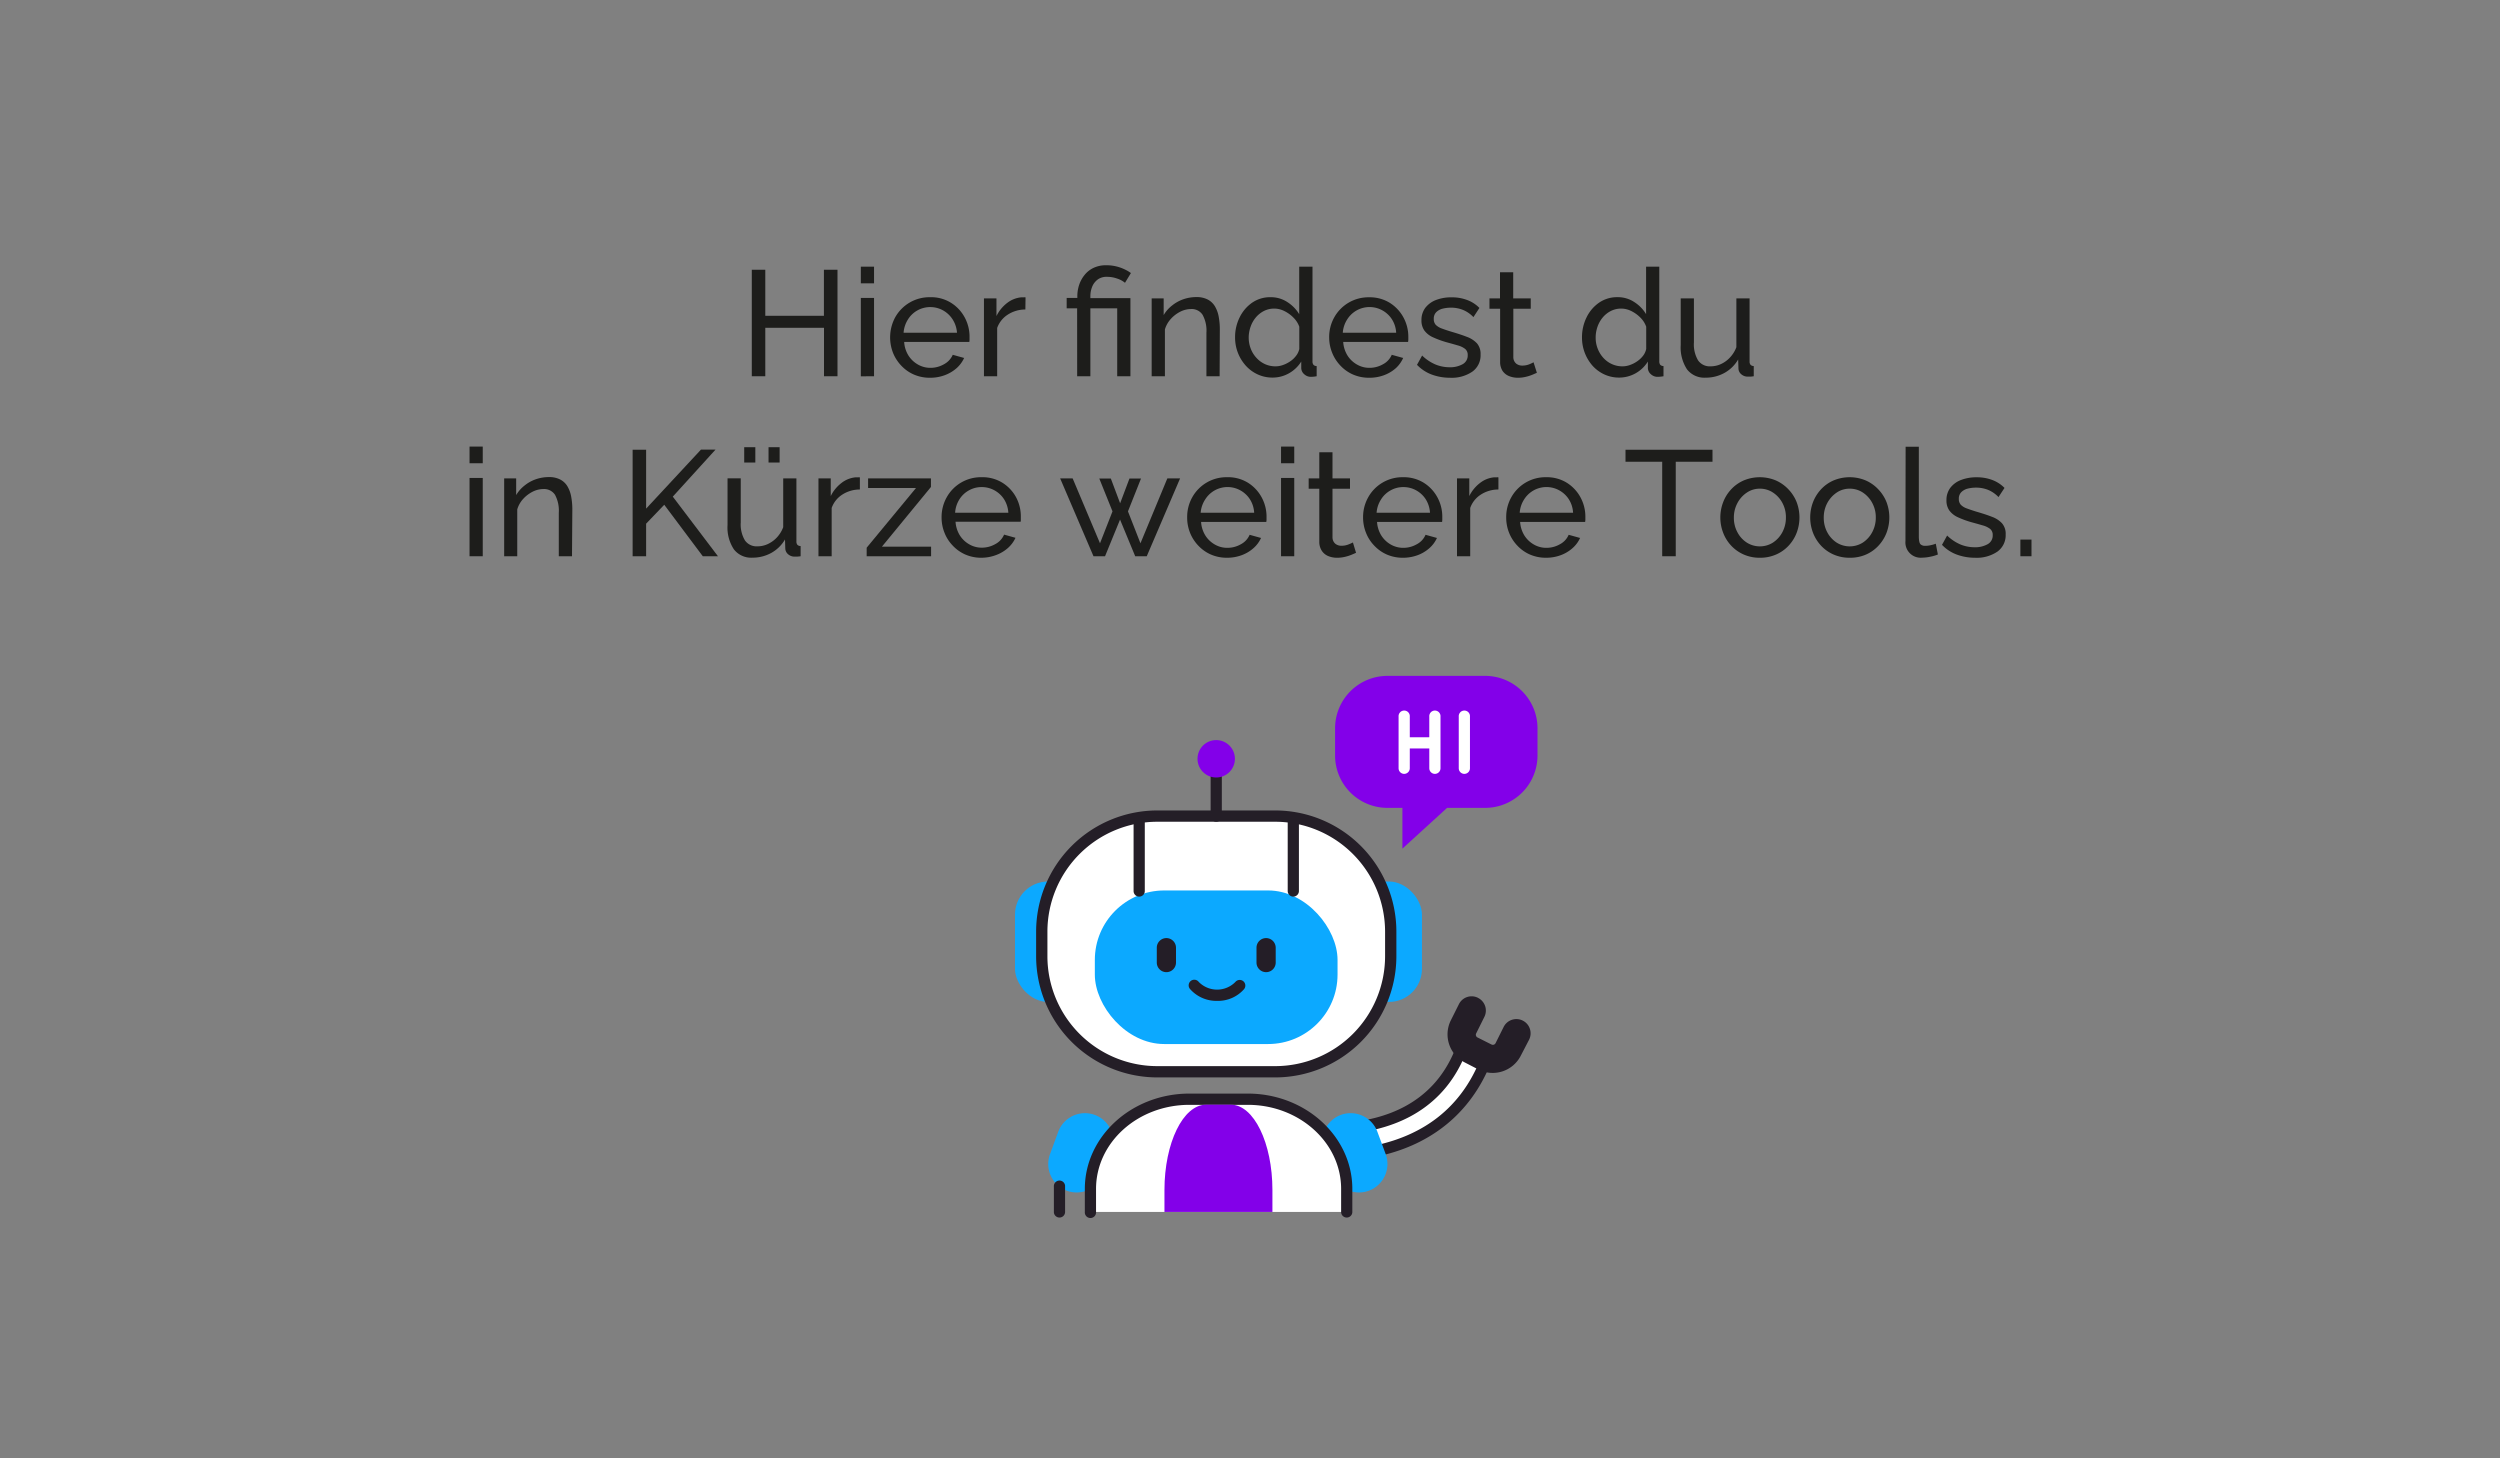 <svg id="Ebene_18" data-name="Ebene 18" xmlns="http://www.w3.org/2000/svg" viewBox="0 0 600 350"><rect x="0" y="0" width="600" height="350" fill="#808080" stroke="none"/><defs><style>.cls-1{fill:#1d1d1b;}.cls-2{fill:#fff;}.cls-3{fill:#241e27;}.cls-4{fill:#0ca9ff;}.cls-5{fill:#8300e9;}</style></defs><path class="cls-1" d="M201,64.74V90.3h-3.24V78.67H183.67V90.3h-3.24V64.74h3.24V75.79h14.07V64.74Z"/><path class="cls-1" d="M206.6,68V64h3.17v4Zm0,22.32V71.51h3.17V90.3Z"/><path class="cls-1" d="M223.2,90.66a9.52,9.52,0,0,1-3.87-.77,9.13,9.13,0,0,1-3-2.11,9.62,9.62,0,0,1-2-3.09,10.18,10.18,0,0,1,.52-8.54,9.42,9.42,0,0,1,8.39-4.82,9,9,0,0,1,5,1.34,9.33,9.33,0,0,1,3.28,3.5,9.69,9.69,0,0,1,1.17,4.67c0,.24,0,.47,0,.7a4.57,4.57,0,0,1-.05.52H217a6.91,6.91,0,0,0,1,3.22,6.43,6.43,0,0,0,2.29,2.2,5.94,5.94,0,0,0,3,.8,6.46,6.46,0,0,0,3.26-.86,4.66,4.66,0,0,0,2.11-2.27l2.73.76a7.33,7.33,0,0,1-1.81,2.45,9,9,0,0,1-2.85,1.69A10,10,0,0,1,223.2,90.66Zm-6.34-10.8h12.82a6.79,6.79,0,0,0-1.05-3.2,6.45,6.45,0,0,0-2.3-2.17,6.3,6.3,0,0,0-3.1-.79,6.28,6.28,0,0,0-5.34,3A6.88,6.88,0,0,0,216.86,79.86Z"/><path class="cls-1" d="M246.09,74.28a7.76,7.76,0,0,0-4.19,1.21,6.32,6.32,0,0,0-2.58,3.22V90.3h-3.17V71.62h3v4.24a8.77,8.77,0,0,1,2.57-3.15,6.48,6.48,0,0,1,3.37-1.35h.61a2.52,2.52,0,0,1,.43,0Z"/><path class="cls-1" d="M258.51,74H256V71.51h2.56v-.4a8.65,8.65,0,0,1,.43-2.72,7.62,7.62,0,0,1,1.3-2.39,6.08,6.08,0,0,1,2.16-1.71,6.91,6.91,0,0,1,3.06-.63,9.92,9.92,0,0,1,2.45.29,10.07,10.07,0,0,1,2,.72,8.94,8.94,0,0,1,1.46.86L270,67.87a5.65,5.65,0,0,0-1.85-1,7.1,7.1,0,0,0-2.5-.43,3.55,3.55,0,0,0-2.25.68,4.06,4.06,0,0,0-1.3,1.75,6,6,0,0,0-.41,2.17v.51h9.61V90.3h-3.17V74h-6.44V90.3h-3.17Z"/><path class="cls-1" d="M292.71,90.3h-3.17V79.88a7.88,7.88,0,0,0-.92-4.33,3.12,3.12,0,0,0-2.79-1.38,5.78,5.78,0,0,0-2.57.64A7.74,7.74,0,0,0,281,76.54a6.45,6.45,0,0,0-1.42,2.51V90.3H276.4V71.62h2.88v4a8,8,0,0,1,2-2.28,8.92,8.92,0,0,1,2.7-1.51,9.53,9.53,0,0,1,3.16-.53,5.73,5.73,0,0,1,2.72.59,4.4,4.4,0,0,1,1.73,1.64,7.51,7.51,0,0,1,.9,2.48,16.83,16.83,0,0,1,.27,3.11Z"/><path class="cls-1" d="M296.42,81a10.59,10.59,0,0,1,1.1-4.84,9.17,9.17,0,0,1,3-3.52A7.6,7.6,0,0,1,305,71.33,7.17,7.17,0,0,1,309,72.52a9,9,0,0,1,2.81,2.88V64H315V86.7a1.27,1.27,0,0,0,.23.85,1,1,0,0,0,.77.3V90.3a8.9,8.9,0,0,1-1.4.14A2.34,2.34,0,0,1,313,89.8a2,2,0,0,1-.7-1.44V86.77a8.18,8.18,0,0,1-3,2.85,7.93,7.93,0,0,1-3.89,1,8.37,8.37,0,0,1-3.58-.77A8.71,8.71,0,0,1,299,87.77,10.07,10.07,0,0,1,296.42,81Zm15.41,2.75V78.41a5.88,5.88,0,0,0-1.41-2.19,8,8,0,0,0-2.18-1.57,5.44,5.44,0,0,0-4.93,0,6.27,6.27,0,0,0-1.94,1.57,7,7,0,0,0-1.24,2.23,7.84,7.84,0,0,0-.44,2.6,7.27,7.27,0,0,0,.49,2.63,6.79,6.79,0,0,0,1.37,2.21,6.28,6.28,0,0,0,2.05,1.5,6,6,0,0,0,2.54.53,5.24,5.24,0,0,0,1.78-.32,7.41,7.41,0,0,0,1.75-.89,5.92,5.92,0,0,0,1.4-1.33A4.14,4.14,0,0,0,311.83,83.76Z"/><path class="cls-1" d="M328.6,90.66a9.58,9.58,0,0,1-3.87-.77,9.19,9.19,0,0,1-3-2.11,9.62,9.62,0,0,1-2-3.09A9.79,9.79,0,0,1,319,81a9.66,9.66,0,0,1,1.22-4.83,9.39,9.39,0,0,1,8.39-4.82,9.08,9.08,0,0,1,4.95,1.34,9.39,9.39,0,0,1,3.27,3.5A9.69,9.69,0,0,1,338,80.84c0,.24,0,.47,0,.7a4.19,4.19,0,0,1-.06.52H322.37a7,7,0,0,0,1,3.22,6.43,6.43,0,0,0,2.29,2.2,5.91,5.91,0,0,0,3,.8,6.49,6.49,0,0,0,3.26-.86,4.59,4.59,0,0,0,2.1-2.27l2.74.76A7.36,7.36,0,0,1,335,88.36a8.85,8.85,0,0,1-2.84,1.69A10.07,10.07,0,0,1,328.6,90.66Zm-6.33-10.8h12.81a6.67,6.67,0,0,0-1-3.2,6.4,6.4,0,0,0-2.31-2.17,6.33,6.33,0,0,0-8.44,2.17A6.76,6.76,0,0,0,322.27,79.86Z"/><path class="cls-1" d="M348,90.66a12.47,12.47,0,0,1-4.39-.77,9.47,9.47,0,0,1-3.53-2.33l1.23-2.23a10.52,10.52,0,0,0,3.24,2.16,8.87,8.87,0,0,0,3.31.65,6.1,6.1,0,0,0,3.17-.73,2.35,2.35,0,0,0,1.22-2.15,1.83,1.83,0,0,0-.63-1.53,5,5,0,0,0-1.78-.84c-.77-.23-1.68-.48-2.74-.77a22.88,22.88,0,0,1-3.27-1.21,5.21,5.21,0,0,1-2-1.61,4.17,4.17,0,0,1-.68-2.43,4.87,4.87,0,0,1,.93-3A5.9,5.9,0,0,1,344.64,72a10.09,10.09,0,0,1,3.73-.64,10.25,10.25,0,0,1,3.77.65,7.9,7.9,0,0,1,2.92,1.9l-1.44,2.2a7.26,7.26,0,0,0-2.45-1.71,7.66,7.66,0,0,0-3-.56,8.1,8.1,0,0,0-1.9.23,3.32,3.32,0,0,0-1.55.83,2.17,2.17,0,0,0-.61,1.66,2,2,0,0,0,.48,1.41,3.93,3.93,0,0,0,1.44.87c.64.24,1.41.5,2.33.78,1.41.41,2.64.81,3.68,1.22a6.21,6.21,0,0,1,2.44,1.57,3.89,3.89,0,0,1,.86,2.68,4.81,4.81,0,0,1-2,4.12A8.77,8.77,0,0,1,348,90.66Z"/><path class="cls-1" d="M368.85,89.47l-1.08.47a10.31,10.31,0,0,1-1.59.5,7.79,7.79,0,0,1-1.9.22,5.5,5.5,0,0,1-2.13-.41A3.45,3.45,0,0,1,360.6,89a4,4,0,0,1-.57-2.21V74.1h-2.56V71.62H360V65.35h3.17v6.27h4.21V74.1H363.2V85.76a2,2,0,0,0,.68,1.5,2.27,2.27,0,0,0,1.44.48,4.48,4.48,0,0,0,1.73-.32,10.48,10.48,0,0,0,1-.47Z"/><path class="cls-1" d="M379.68,81a10.72,10.72,0,0,1,1.1-4.84,9.11,9.11,0,0,1,3-3.52,7.6,7.6,0,0,1,4.41-1.32,7.14,7.14,0,0,1,4.06,1.19,8.86,8.86,0,0,1,2.81,2.88V64h3.17V86.7a1.33,1.33,0,0,0,.23.85,1.08,1.08,0,0,0,.78.3V90.3a8.9,8.9,0,0,1-1.41.14,2.31,2.31,0,0,1-1.63-.64,2,2,0,0,1-.71-1.44V86.77a8.15,8.15,0,0,1-3,2.85,8,8,0,0,1-3.89,1,8.33,8.33,0,0,1-3.58-.77,8.74,8.74,0,0,1-2.85-2.12A10.2,10.2,0,0,1,379.68,81Zm15.41,2.75V78.41a5.85,5.85,0,0,0-1.4-2.19,8.11,8.11,0,0,0-2.18-1.57,5.44,5.44,0,0,0-4.93,0,6.2,6.2,0,0,0-1.95,1.57,7.15,7.15,0,0,0-1.24,2.23,7.84,7.84,0,0,0-.43,2.6,7.06,7.06,0,0,0,.49,2.63,6.94,6.94,0,0,0,1.36,2.21,6.21,6.21,0,0,0,2.06,1.5,6,6,0,0,0,2.53.53,5.29,5.29,0,0,0,1.79-.32,7.16,7.16,0,0,0,1.74-.89,6.17,6.17,0,0,0,1.41-1.33A4.11,4.11,0,0,0,395.09,83.76Z"/><path class="cls-1" d="M403.37,82.82V71.62h3.17V82.2a7.46,7.46,0,0,0,1,4.29,3.39,3.39,0,0,0,3,1.43,5.94,5.94,0,0,0,2.5-.55,6.9,6.9,0,0,0,2.17-1.59,7.34,7.34,0,0,0,1.52-2.46V71.62h3.17V86.71a1.24,1.24,0,0,0,.23.84,1.06,1.06,0,0,0,.77.3V90.3q-.54.08-.84.09l-.6,0a2.28,2.28,0,0,1-1.54-.56,1.82,1.82,0,0,1-.69-1.37l-.07-2.19a8.64,8.64,0,0,1-3.29,3.23,9.25,9.25,0,0,1-4.52,1.14,5.26,5.26,0,0,1-4.47-2A9.59,9.59,0,0,1,403.37,82.82Z"/><path class="cls-1" d="M112.69,111.18v-4h3.17v4Zm0,22.32V114.71h3.17V133.5Z"/><path class="cls-1" d="M137.28,133.5h-3.17V123.08a8,8,0,0,0-.91-4.33,3.14,3.14,0,0,0-2.79-1.38,5.78,5.78,0,0,0-2.58.64,7.92,7.92,0,0,0-2.27,1.73,6.45,6.45,0,0,0-1.42,2.51V133.5H121V114.82h2.88v4a8.2,8.2,0,0,1,2-2.28,8.92,8.92,0,0,1,2.7-1.51,9.59,9.59,0,0,1,3.17-.53,5.69,5.69,0,0,1,2.71.59,4.34,4.34,0,0,1,1.73,1.64,7.48,7.48,0,0,1,.9,2.49,16.64,16.64,0,0,1,.27,3.1Z"/><path class="cls-1" d="M151.83,133.5V107.94h3.24v14.13l13.17-14.17h3.49l-10.26,11.29,10.84,14.31h-3.64l-9.25-12.36-4.35,4.54v7.82Z"/><path class="cls-1" d="M174.61,126v-11.2h3.17V125.4a7.46,7.46,0,0,0,1,4.29,3.4,3.4,0,0,0,3,1.43,5.91,5.91,0,0,0,2.5-.55,7.06,7.06,0,0,0,2.18-1.59,7.32,7.32,0,0,0,1.51-2.46v-11.7h3.17v15.09a1.24,1.24,0,0,0,.23.84,1.08,1.08,0,0,0,.78.3v2.45c-.36.05-.65.08-.85.09l-.59,0a2.29,2.29,0,0,1-1.55-.56,1.89,1.89,0,0,1-.69-1.37l-.07-2.19a8.64,8.64,0,0,1-3.29,3.23,9.23,9.23,0,0,1-4.52,1.14,5.23,5.23,0,0,1-4.46-2A9.52,9.52,0,0,1,174.61,126Zm4-15v-3.67h2.67V111Zm5.84,0v-3.67h2.66V111Z"/><path class="cls-1" d="M206.37,117.48a7.77,7.77,0,0,0-4.2,1.21,6.3,6.3,0,0,0-2.57,3.22V133.5h-3.17V114.82h2.95v4.24a8.9,8.9,0,0,1,2.58-3.15,6.45,6.45,0,0,1,3.36-1.35h.61a2.76,2.76,0,0,1,.44,0Z"/><path class="cls-1" d="M208,131.45l11.84-14.33H208.34v-2.3h15.09v2.05L211.66,131.2h11.8v2.3H208Z"/><path class="cls-1" d="M235.56,133.86a9.52,9.52,0,0,1-3.87-.77,9.19,9.19,0,0,1-3-2.11,9.29,9.29,0,0,1-2-3.09,9.8,9.8,0,0,1-.71-3.71,9.67,9.67,0,0,1,1.23-4.83,9.39,9.39,0,0,1,8.39-4.82,9.08,9.08,0,0,1,5,1.34,9.39,9.39,0,0,1,3.27,3.5A9.69,9.69,0,0,1,245,124c0,.24,0,.47,0,.7s0,.4-.06.52H229.33a7,7,0,0,0,1,3.22,6.43,6.43,0,0,0,2.29,2.2,5.91,5.91,0,0,0,3,.8,6.49,6.49,0,0,0,3.26-.86,4.59,4.59,0,0,0,2.1-2.27l2.74.76a7.36,7.36,0,0,1-1.82,2.45,8.85,8.85,0,0,1-2.84,1.69A10.07,10.07,0,0,1,235.56,133.86Zm-6.33-10.8H242a6.78,6.78,0,0,0-1-3.2,6.4,6.4,0,0,0-2.31-2.17,6.26,6.26,0,0,0-3.09-.79,6.17,6.17,0,0,0-3.06.79,6.26,6.26,0,0,0-2.29,2.17A6.76,6.76,0,0,0,229.23,123.06Z"/><path class="cls-1" d="M280.16,114.82h3.06l-8,18.68h-2.77l-3.64-8.8-3.6,8.8h-2.77l-8-18.68h3L264,130.39l3-7.66-3.17-7.88h2.77l2.23,5.94,2.24-5.94h2.77l-3.13,7.88,3,7.66Z"/><path class="cls-1" d="M294.49,133.86a9.58,9.58,0,0,1-3.87-.77,9.19,9.19,0,0,1-3-2.11,9.62,9.62,0,0,1-2-3.09,9.79,9.79,0,0,1-.7-3.71,9.66,9.66,0,0,1,1.22-4.83,9.39,9.39,0,0,1,8.39-4.82,9.08,9.08,0,0,1,5,1.34,9.39,9.39,0,0,1,3.27,3.5,9.69,9.69,0,0,1,1.17,4.67c0,.24,0,.47,0,.7a4.19,4.19,0,0,1-.06.52H288.26a7,7,0,0,0,1,3.22,6.43,6.43,0,0,0,2.29,2.2,5.91,5.91,0,0,0,3,.8,6.49,6.49,0,0,0,3.26-.86,4.59,4.59,0,0,0,2.1-2.27l2.74.76a7.23,7.23,0,0,1-1.82,2.45,8.85,8.85,0,0,1-2.84,1.69A10,10,0,0,1,294.49,133.86Zm-6.33-10.8H301a6.67,6.67,0,0,0-1-3.2,6.4,6.4,0,0,0-2.31-2.17,6.33,6.33,0,0,0-8.44,2.17A6.76,6.76,0,0,0,288.16,123.06Z"/><path class="cls-1" d="M307.45,111.18v-4h3.17v4Zm0,22.32V114.71h3.17V133.5Z"/><path class="cls-1" d="M325.45,132.67c-.26.12-.62.28-1.08.47a9.84,9.84,0,0,1-1.58.5,7.87,7.87,0,0,1-1.91.22,5.41,5.41,0,0,1-2.12-.41,3.4,3.4,0,0,1-1.55-1.3,3.93,3.93,0,0,1-.58-2.21V117.3h-2.55v-2.48h2.55v-6.27h3.17v6.27H324v2.48H319.8V129a2,2,0,0,0,.68,1.5,2.27,2.27,0,0,0,1.44.48,4.44,4.44,0,0,0,1.73-.32,11,11,0,0,0,1.05-.47Z"/><path class="cls-1" d="M336.72,133.86a9.52,9.52,0,0,1-3.87-.77,9.19,9.19,0,0,1-3-2.11,9.29,9.29,0,0,1-2-3.09,9.8,9.8,0,0,1-.71-3.71,9.67,9.67,0,0,1,1.23-4.83,9.39,9.39,0,0,1,8.39-4.82,9.08,9.08,0,0,1,4.95,1.34,9.39,9.39,0,0,1,3.27,3.5,9.69,9.69,0,0,1,1.17,4.67c0,.24,0,.47,0,.7a4.57,4.57,0,0,1-.05.52H330.49a7,7,0,0,0,1,3.22,6.48,6.48,0,0,0,2.28,2.2,6,6,0,0,0,3,.8,6.49,6.49,0,0,0,3.26-.86,4.59,4.59,0,0,0,2.1-2.27l2.74.76a7.36,7.36,0,0,1-1.82,2.45,8.85,8.85,0,0,1-2.84,1.69A10.07,10.07,0,0,1,336.72,133.86Zm-6.34-10.8H343.2a6.89,6.89,0,0,0-1-3.2,6.4,6.4,0,0,0-2.31-2.17,6.26,6.26,0,0,0-3.09-.79,6.17,6.17,0,0,0-3.06.79,6.26,6.26,0,0,0-2.29,2.17A6.88,6.88,0,0,0,330.38,123.06Z"/><path class="cls-1" d="M359.62,117.48a7.77,7.77,0,0,0-4.2,1.21,6.3,6.3,0,0,0-2.57,3.22V133.5h-3.17V114.82h2.95v4.24a8.9,8.9,0,0,1,2.58-3.15,6.42,6.42,0,0,1,3.36-1.35h.61a2.65,2.65,0,0,1,.44,0Z"/><path class="cls-1" d="M371.06,133.86a9.58,9.58,0,0,1-3.87-.77,9.19,9.19,0,0,1-3-2.11,9.62,9.62,0,0,1-2-3.09,9.79,9.79,0,0,1-.7-3.71,9.66,9.66,0,0,1,1.22-4.83,9.39,9.39,0,0,1,8.39-4.82,9.08,9.08,0,0,1,4.95,1.34,9.39,9.39,0,0,1,3.27,3.5,9.69,9.69,0,0,1,1.17,4.67c0,.24,0,.47,0,.7a4.19,4.19,0,0,1-.06.52H364.83a7,7,0,0,0,1,3.22,6.43,6.43,0,0,0,2.29,2.2,5.91,5.91,0,0,0,3,.8,6.49,6.49,0,0,0,3.26-.86,4.59,4.59,0,0,0,2.1-2.27l2.74.76a7.23,7.23,0,0,1-1.82,2.45,8.85,8.85,0,0,1-2.84,1.69A10,10,0,0,1,371.06,133.86Zm-6.33-10.8h12.81a6.67,6.67,0,0,0-1-3.2,6.4,6.4,0,0,0-2.31-2.17,6.33,6.33,0,0,0-8.44,2.17A6.76,6.76,0,0,0,364.73,123.06Z"/><path class="cls-1" d="M411,110.82h-8.82V133.5h-3.25V110.82h-8.81v-2.88H411Z"/><path class="cls-1" d="M422.36,133.86a9.39,9.39,0,0,1-3.85-.77,9.07,9.07,0,0,1-3-2.11,9.35,9.35,0,0,1-1.94-3.09,10.24,10.24,0,0,1,0-7.39,9.35,9.35,0,0,1,1.94-3.09,9,9,0,0,1,3-2.11,10,10,0,0,1,7.68,0,9.25,9.25,0,0,1,3,2.11,9.4,9.4,0,0,1,2,3.09,10.38,10.38,0,0,1,0,7.39,9.51,9.51,0,0,1-1.94,3.09,9,9,0,0,1-3,2.11A9.52,9.52,0,0,1,422.36,133.86Zm-6.23-9.61a7.18,7.18,0,0,0,.85,3.49,6.58,6.58,0,0,0,2.25,2.48,5.87,5.87,0,0,0,6.28,0,6.8,6.8,0,0,0,2.27-2.51,7.4,7.4,0,0,0,.84-3.51,7.23,7.23,0,0,0-.84-3.49,6.77,6.77,0,0,0-2.27-2.5,5.64,5.64,0,0,0-3.15-.93,5.5,5.5,0,0,0-3.13.95,6.91,6.91,0,0,0-2.25,2.51A7.26,7.26,0,0,0,416.13,124.25Z"/><path class="cls-1" d="M443.92,133.86a9.45,9.45,0,0,1-3.85-.77,9.07,9.07,0,0,1-3-2.11,9.69,9.69,0,0,1-1.94-3.09,10.38,10.38,0,0,1,0-7.39,9.69,9.69,0,0,1,1.94-3.09,9,9,0,0,1,3-2.11,10,10,0,0,1,7.69,0,9.21,9.21,0,0,1,3,2.11,9.43,9.43,0,0,1,2,3.09,10.38,10.38,0,0,1,0,7.39A9.54,9.54,0,0,1,450.8,131a9,9,0,0,1-3,2.11A9.52,9.52,0,0,1,443.92,133.86Zm-6.22-9.61a7.29,7.29,0,0,0,.84,3.49,6.75,6.75,0,0,0,2.25,2.48,5.89,5.89,0,0,0,6.29,0,6.78,6.78,0,0,0,2.26-2.51,7.29,7.29,0,0,0,.85-3.51,7.13,7.13,0,0,0-.85-3.49,6.74,6.74,0,0,0-2.26-2.5,5.65,5.65,0,0,0-3.16-.93,5.5,5.5,0,0,0-3.13.95,7.09,7.09,0,0,0-2.25,2.51A7.36,7.36,0,0,0,437.7,124.25Z"/><path class="cls-1" d="M457.35,107.22h3.17v21.52c0,1,.15,1.67.43,1.91A1.55,1.55,0,0,0,462,131a6.17,6.17,0,0,0,1.44-.17,8.1,8.1,0,0,0,1.15-.34l.5,2.59a9.53,9.53,0,0,1-1.87.54,9.41,9.41,0,0,1-1.91.22,3.67,3.67,0,0,1-4-4Z"/><path class="cls-1" d="M474,133.86a12.47,12.47,0,0,1-4.39-.77,9.31,9.31,0,0,1-3.53-2.33l1.23-2.23a10.52,10.52,0,0,0,3.24,2.16,8.87,8.87,0,0,0,3.31.65,6.12,6.12,0,0,0,3.17-.73,2.35,2.35,0,0,0,1.22-2.15,1.83,1.83,0,0,0-.63-1.53,5.09,5.09,0,0,0-1.78-.84c-.77-.23-1.68-.48-2.74-.77a22.43,22.43,0,0,1-3.27-1.21,5.21,5.21,0,0,1-2-1.61,4.1,4.1,0,0,1-.68-2.43,4.87,4.87,0,0,1,.93-3,5.84,5.84,0,0,1,2.58-1.88,10.08,10.08,0,0,1,3.72-.64,10.34,10.34,0,0,1,3.78.65,8,8,0,0,1,2.92,1.9l-1.44,2.2a7.36,7.36,0,0,0-2.45-1.71,7.73,7.73,0,0,0-3-.56,8.18,8.18,0,0,0-1.91.23,3.29,3.29,0,0,0-1.54.83,2.18,2.18,0,0,0-.62,1.66,2,2,0,0,0,.49,1.41,3.77,3.77,0,0,0,1.44.87c.64.24,1.41.5,2.32.78,1.42.41,2.65.81,3.69,1.22a6.1,6.1,0,0,1,2.43,1.57,3.84,3.84,0,0,1,.87,2.68,4.84,4.84,0,0,1-2,4.12A8.79,8.79,0,0,1,474,133.86Z"/><path class="cls-1" d="M484.89,133.5v-4h2.67v4Z"/><g id="_2" data-name=" 2"><path class="cls-2" d="M331,276.08c9.41-2.17,19.94-7.71,25.4-21.06l-6-2.44c-5.76,14.06-18.55,17.59-27.49,18.22Z"/><path class="cls-3" d="M331,277.42a1.35,1.35,0,0,1-.31-2.66c11.39-2.61,19.43-9,23.93-19l-3.49-1.44C345,267.79,332.5,271.45,323,272.13a1.35,1.35,0,1,1-.18-2.69c9-.65,20.93-4.18,26.32-17.39a1.42,1.42,0,0,1,.73-.72,1.34,1.34,0,0,1,1,0l6,2.44a1.36,1.36,0,0,1,.75,1.76c-4.68,11.4-13.79,19-26.35,21.86a1.05,1.05,0,0,1-.31,0Z"/><path class="cls-3" d="M354.72,239.49a3.4,3.4,0,0,1,1.52,4.58L354.29,248a.72.72,0,0,0,.33,1l3.32,1.67a.73.73,0,0,0,1-.32l1.94-3.89a3.41,3.41,0,0,1,6.1,3.07L365,253.34a7.56,7.56,0,0,1-10.12,3.37L351.57,255a7.56,7.56,0,0,1-3.37-10.12l1.94-3.88a3.4,3.4,0,0,1,4.58-1.52Z"/><path class="cls-4" d="M328.55,285.76h0a6.83,6.83,0,0,1-8.78-4l-2-5.38a6.85,6.85,0,0,1,4-8.79h0a6.85,6.85,0,0,1,8.79,4l2,5.38A6.85,6.85,0,0,1,328.55,285.76Z"/><path class="cls-4" d="M256,285.76h0a6.83,6.83,0,0,0,8.78-4l2-5.38a6.84,6.84,0,0,0-4-8.79h0a6.84,6.84,0,0,0-8.79,4L252,277A6.84,6.84,0,0,0,256,285.76Z"/><path class="cls-2" d="M323.21,290.86v-5.52c0-11.89-10.64-21.53-23.75-21.53h-14c-13.12,0-23.76,9.64-23.76,21.53v5.52h61.56Z"/><path class="cls-3" d="M323.21,292.21a1.34,1.34,0,0,1-1.34-1.35v-5.52c0-11.14-10.06-20.18-22.41-20.18h-14c-12.36,0-22.41,9-22.41,20.18v5.52a1.35,1.35,0,1,1-2.69,0v-5.52c0-12.62,11.26-22.88,25.1-22.88h14c13.84,0,25.1,10.28,25.1,22.88v5.52A1.34,1.34,0,0,1,323.21,292.21Z"/><path class="cls-5" d="M305.38,290.86V285.6c0-11.3-4.47-20.48-10-20.48h-5.91c-5.52,0-10,9.18-10,20.48v5.26Z"/><rect class="cls-4" x="243.6" y="211.56" width="17.53" height="28.91" rx="7.94"/><rect class="cls-4" x="323.74" y="211.56" width="17.53" height="28.91" rx="7.94"/><rect class="cls-2" x="250.02" y="195.87" width="83.74" height="61.36" rx="27.77"/><path class="cls-3" d="M306.06,258.58H277.74a29.1,29.1,0,0,1-29.07-29.06v-5.94a29.1,29.1,0,0,1,29.07-29.07h28.32a29.1,29.1,0,0,1,29.07,29.07v5.94A29.1,29.1,0,0,1,306.06,258.58Zm-28.32-61.36a26.39,26.39,0,0,0-26.36,26.36v5.94a26.38,26.38,0,0,0,26.36,26.35h28.32a26.39,26.39,0,0,0,26.36-26.35v-5.94a26.4,26.4,0,0,0-26.36-26.36Z"/><rect class="cls-4" x="262.76" y="213.71" width="58.25" height="36.86" rx="16.67"/><path class="cls-3" d="M291.89,197.22a1.34,1.34,0,0,1-1.34-1.35v-11.5a1.35,1.35,0,1,1,2.69,0v11.5A1.35,1.35,0,0,1,291.89,197.22Z"/><circle class="cls-5" cx="291.89" cy="182.11" r="4.49"/><path class="cls-3" d="M279.93,233.32h0a2.31,2.31,0,0,1-2.3-2.3v-3.58a2.31,2.31,0,0,1,2.3-2.3h0a2.32,2.32,0,0,1,2.31,2.3V231A2.31,2.31,0,0,1,279.93,233.32Z"/><path class="cls-3" d="M303.86,233.32h0a2.31,2.31,0,0,1-2.3-2.3v-3.58a2.31,2.31,0,0,1,2.3-2.3h0a2.32,2.32,0,0,1,2.31,2.3V231A2.31,2.31,0,0,1,303.86,233.32Z"/><path class="cls-3" d="M292.08,240.21a8.42,8.42,0,0,1-6.45-2.82,1.35,1.35,0,1,1,2.07-1.73,6.16,6.16,0,0,0,8.8,0,1.35,1.35,0,0,1,2.06,1.75,8.31,8.31,0,0,1-6.45,2.8Z"/><path class="cls-3" d="M273.41,215.19a1.34,1.34,0,0,1-1.35-1.34V196.68a1.35,1.35,0,1,1,2.69,0v17.17A1.34,1.34,0,0,1,273.41,215.19Z"/><path class="cls-3" d="M310.39,215.19a1.34,1.34,0,0,1-1.34-1.34V196.68a1.35,1.35,0,1,1,2.69,0v17.17A1.35,1.35,0,0,1,310.39,215.19Z"/><path class="cls-5" d="M333.05,162.21h23.36A12.58,12.58,0,0,1,369,174.79v6.53a12.57,12.57,0,0,1-12.57,12.57H347.3l-10.72,9.78v-9.78H333a12.57,12.57,0,0,1-12.58-12.57v-6.53A12.58,12.58,0,0,1,333,162.21Z"/><path class="cls-2" d="M337,185.73a1.35,1.35,0,0,1-1.34-1.35V172a1.35,1.35,0,1,1,2.69,0v12.39A1.36,1.36,0,0,1,337,185.73Z"/><path class="cls-2" d="M344.38,185.73a1.35,1.35,0,0,1-1.35-1.35V172a1.35,1.35,0,1,1,2.69,0v12.39A1.35,1.35,0,0,1,344.38,185.73Z"/><path class="cls-2" d="M342.87,179.63h-5.32a1.35,1.35,0,0,1,0-2.69h5.32a1.35,1.35,0,1,1,0,2.69Z"/><path class="cls-2" d="M351.44,185.73a1.35,1.35,0,0,1-1.34-1.35V172a1.35,1.35,0,1,1,2.69,0v12.39A1.35,1.35,0,0,1,351.44,185.73Z"/><path class="cls-3" d="M254.27,292.21a1.34,1.34,0,0,1-1.34-1.35V284.8a1.35,1.35,0,1,1,2.69,0v6.06A1.34,1.34,0,0,1,254.27,292.21Z"/></g></svg>